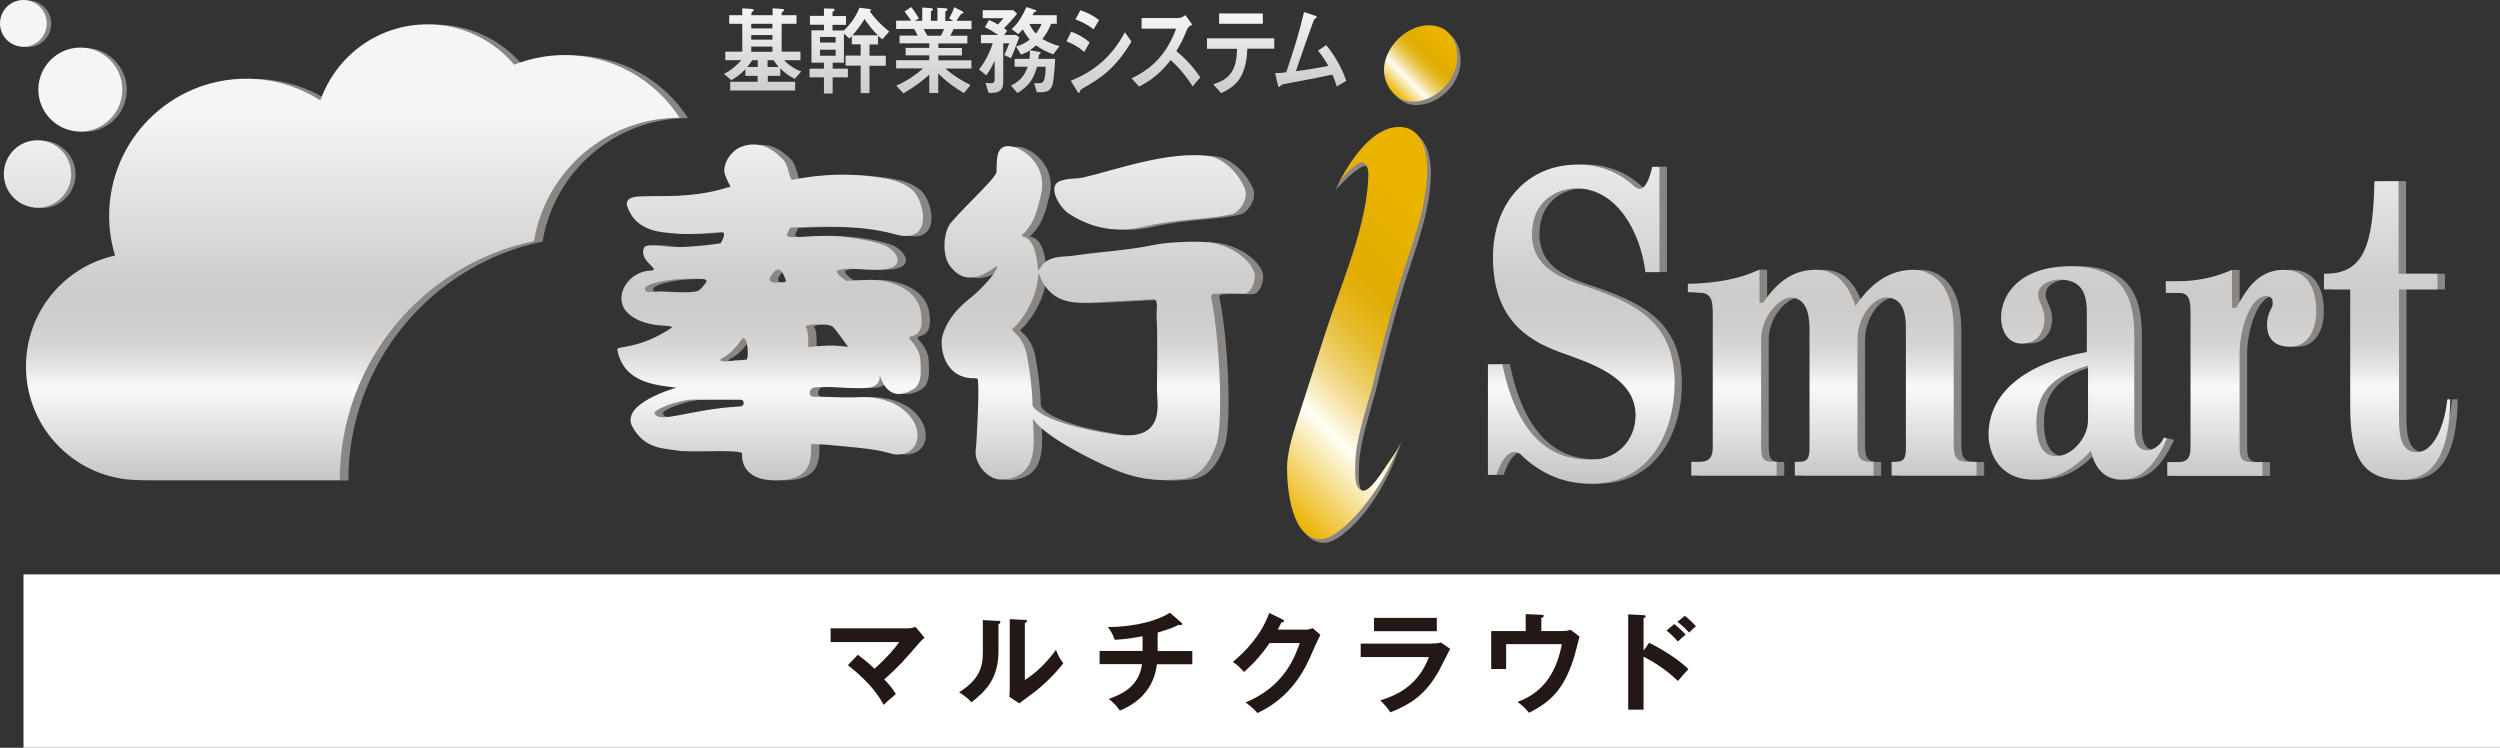 <?xml version="1.0" encoding="UTF-8"?>
<svg id="_レイヤー_2" data-name="レイヤー 2" xmlns="http://www.w3.org/2000/svg" xmlns:xlink="http://www.w3.org/1999/xlink" viewBox="0 0 183.93 55.01">
  <rect x="0" y="0" width="183.93" height="55.01" fill="#333333" stroke="none"/>
  <defs>
    <style>
      .cls-1 {
        fill: url(#_新規グラデーションスウォッチ_27-5);
      }

      .cls-1, .cls-2, .cls-3, .cls-4, .cls-5, .cls-6, .cls-7, .cls-8, .cls-9, .cls-10, .cls-11, .cls-12, .cls-13, .cls-14 {
        stroke-width: 0px;
      }

      .cls-2 {
        fill: url(#_新規グラデーションスウォッチ_27-3);
      }

      .cls-3 {
        fill: url(#_新規グラデーションスウォッチ_27-2);
      }

      .cls-4 {
        fill: url(#_新規グラデーションスウォッチ_27-4);
      }

      .cls-5 {
        fill: url(#_新規グラデーションスウォッチ_27-8);
      }

      .cls-6 {
        fill: url(#_新規グラデーションスウォッチ_27-6);
      }

      .cls-7 {
        fill: url(#_新規グラデーションスウォッチ_27-7);
      }

      .cls-8 {
        fill: #231815;
      }

      .cls-9 {
        fill: url(#_新規グラデーションスウォッチ_2);
      }

      .cls-10 {
        fill: url(#_新規グラデーションスウォッチ_3);
      }

      .cls-11 {
        fill: url(#_新規グラデーションスウォッチ_3-2);
      }

      .cls-12 {
        fill: url(#_新規グラデーションスウォッチ_27);
      }

      .cls-13 {
        fill: #8a8683;
      }

      .cls-14 {
        fill: #fff;
      }
    </style>
    <linearGradient id="_新規グラデーションスウォッチ_27" data-name="新規グラデーションスウォッチ 27" x1="56.1" y1=".62" x2="56.1" y2="6.66" gradientUnits="userSpaceOnUse">
      <stop offset="0" stop-color="#f5f5f5"/>
      <stop offset="1" stop-color="#cdcccb"/>
    </linearGradient>
    <linearGradient id="_新規グラデーションスウォッチ_27-2" data-name="新規グラデーションスウォッチ 27" x1="62.5" y1=".55" x2="62.5" y2="6.87" xlink:href="#_新規グラデーションスウォッチ_27"/>
    <linearGradient id="_新規グラデーションスウォッチ_27-3" data-name="新規グラデーションスウォッチ 27" x1="68.7" y1=".52" x2="68.7" y2="6.87" xlink:href="#_新規グラデーションスウォッチ_27"/>
    <linearGradient id="_新規グラデーションスウォッチ_27-4" data-name="新規グラデーションスウォッチ 27" x1="75" y1=".52" x2="75" y2="6.87" xlink:href="#_新規グラデーションスウォッチ_27"/>
    <linearGradient id="_新規グラデーションスウォッチ_27-5" data-name="新規グラデーションスウォッチ 27" x1="80.85" y1=".74" x2="80.85" y2="6.83" xlink:href="#_新規グラデーションスウォッチ_27"/>
    <linearGradient id="_新規グラデーションスウォッチ_27-6" data-name="新規グラデーションスウォッチ 27" x1="85.78" y1="1.12" x2="85.78" y2="6.37" xlink:href="#_新規グラデーションスウォッチ_27"/>
    <linearGradient id="_新規グラデーションスウォッチ_27-7" data-name="新規グラデーションスウォッチ 27" x1="91.28" y1=".99" x2="91.28" y2="6.84" xlink:href="#_新規グラデーションスウォッチ_27"/>
    <linearGradient id="_新規グラデーションスウォッチ_27-8" data-name="新規グラデーションスウォッチ 27" x1="96.42" y1=".89" x2="96.42" y2="6.4" xlink:href="#_新規グラデーションスウォッチ_27"/>
    <linearGradient id="_新規グラデーションスウォッチ_2" data-name="新規グラデーションスウォッチ 2" x1="90.13" y1="0" x2="90.13" y2="35.58" gradientUnits="userSpaceOnUse">
      <stop offset="0" stop-color="#f5f5f5"/>
      <stop offset=".24" stop-color="#f5f5f5"/>
      <stop offset=".6" stop-color="#cdcccb"/>
      <stop offset=".67" stop-color="#cfcecd"/>
      <stop offset=".72" stop-color="#d8d7d6"/>
      <stop offset=".76" stop-color="#e6e5e5"/>
      <stop offset=".8" stop-color="#f9f9f9"/>
      <stop offset="1" stop-color="#c5c4c4"/>
    </linearGradient>
    <linearGradient id="_新規グラデーションスウォッチ_3" data-name="新規グラデーションスウォッチ 3" x1="90.59" y1="33.8" x2="109.37" y2="15.01" gradientUnits="userSpaceOnUse">
      <stop offset="0" stop-color="#eab300"/>
      <stop offset=".25" stop-color="#fffef7"/>
      <stop offset=".27" stop-color="#fcf6df"/>
      <stop offset=".33" stop-color="#f5e2a5"/>
      <stop offset=".39" stop-color="#eed272"/>
      <stop offset=".45" stop-color="#e9c449"/>
      <stop offset=".5" stop-color="#e6b929"/>
      <stop offset=".56" stop-color="#e3b212"/>
      <stop offset=".61" stop-color="#e1ad04"/>
      <stop offset=".65" stop-color="#e1ac00"/>
      <stop offset=".85" stop-color="#eab300"/>
    </linearGradient>
    <linearGradient id="_新規グラデーションスウォッチ_3-2" data-name="新規グラデーションスウォッチ 3" x1="102.43" y1="6.78" x2="106.68" y2="2.52" xlink:href="#_新規グラデーションスウォッチ_3"/>
  </defs>
  <g id="_ロゴ" data-name="ロゴ">
    <g>
      <g>
        <path class="cls-12" d="M58.5,6.02v.64h-4.78v-.64h2.02v-.44h-.9v-.49c-.31.33-.66.6-1.04.81l-.54-.47c.48-.22.91-.58,1.28-1h-1.18v-.63h1.25V1.75h-.96v-.63h.96v-.51l.59.04c.1,0,.25.01.25.11,0,.04-.03.07-.12.12-.03.02-.05.07-.05.12v.12h1.56v-.51l.59.04c.17.01.25.02.25.1,0,.04-.02.07-.12.13-.03.02-.05.07-.05.12v.12h1.09v.63h-1.09v2.05h1.38v.63h-1.2c.36.38.79.66,1.26.82l-.47.55c-.4-.18-.76-.44-1.07-.77v.55h-.92v.44h2.02ZM55.75,4.43h-.41c-.11.18-.24.34-.37.5h.78v-.5ZM55.27,2.09h1.56v-.34h-1.56v.34ZM56.83,2.58h-1.56v.34h1.56v-.34ZM56.83,3.43h-1.56v.38h1.56v-.38ZM56.92,4.43h-.45v.5h.82c-.14-.16-.26-.33-.37-.5Z"/>
        <path class="cls-3" d="M63.99,6.85h-.67v-2.02h-1.11v-.74h1.11v-.83h-.65v-.6c-.05.06-.11.12-.18.17l-.4-.36v2.14h-.83v.44h1.12v.64h-1.12v1.19h-.64v-1.19h-1.06v-.64h1.06v-.44h-.92v-2.38h.92v-.41h-1.03v-.65h1.03v-.55l.65.02c.09,0,.13.03.13.09,0,.04-.02.07-.1.11-.04.02-.05.04-.05.11v.23h.99v.65h-.99v.41h.83c.5-.46.88-1,1.15-1.67l.73.09s.13.01.13.08c0,.04-.03.06-.1.1.41.57.9,1.06,1.43,1.48l-.5.57c-.11-.07-.22-.16-.32-.25v.63h-.63v.83h1.2v.74h-1.2v2.02ZM61.48,3.13v-.41h-1.15v.41h1.15ZM61.48,4.1v-.44h-1.15v.44h1.15ZM64.59,2.6c-.37-.36-.69-.76-.98-1.2-.27.42-.56.84-.9,1.2h1.88Z"/>
        <path class="cls-2" d="M69.83,1.35c.14-.25.28-.52.37-.82l.56.28c.06.03.12.06.12.12,0,.04-.03.06-.12.08-.04,0-.09.06-.15.16-.08.13-.19.29-.24.36h1.11v.61h-1.32c-.08.16-.16.33-.25.49h1.26v.57h-2.13v.33h1.73v.55h-1.73v.36h2.43v.6h-1.92c.56.5,1.2.89,1.85,1.22l-.48.59c-.68-.39-1.32-.87-1.89-1.44v1.43h-.66v-1.35c-.59.54-1.23.99-1.91,1.38l-.52-.57c.71-.31,1.38-.73,1.97-1.27h-1.98v-.6h2.44v-.36h-1.74v-.55h1.74v-.33h-2.19v-.57h1.34c-.08-.16-.17-.33-.26-.49h-1.33v-.61h1.1c-.16-.24-.32-.47-.48-.67l.49-.33c.21.26.4.55.57.84l-.32.17h.56v-.98l.6.05c.07,0,.19.02.19.09,0,.04-.03.06-.1.11-.03.02-.05.04-.05.08v.65h.48v-.96l.6.04c.1,0,.14.03.14.08,0,.04-.02.06-.11.12-.03.02-.05.04-.05.08v.65h.58l-.3-.18ZM69.22,2.63c.09-.16.16-.32.24-.49h-1.51c.09.16.2.32.28.49h.99Z"/>
        <path class="cls-4" d="M73.88,4.06c.14-.28.26-.58.37-.87h-.44v2.84c0,.63-.31.8-.84.8h-.24l-.23-.73c.13.01.27.02.41.02.16,0,.27-.04.27-.25v-1.4c-.18.38-.38.75-.62,1.08l-.53-.44c.45-.57.78-1.22,1.01-1.93h-.87v-.61h1.27c-.31-.21-.64-.41-.98-.57l.3-.53c.23.09.44.2.66.33.14-.15.28-.3.41-.46h-1.53v-.59h2.25l.28.26c-.3.37-.62.73-.96,1.06.08.07.16.12.22.19l-.21.31h.86l.25.17c-.16.41-.31.81-.47,1.22-.05.11-.09.22-.14.32l-.49-.23ZM75.74,4.34c.02-.13.03-.26.03-.4,0-.07,0-.15-.01-.23-.2.13-.41.23-.64.31l-.37-.6c.37-.09.69-.27,1.01-.5-.2-.24-.37-.49-.51-.76-.11.12-.22.24-.33.35l-.49-.37c.48-.42.81-1.01,1.09-1.62l.61.2s.12.04.12.08c0,.06-.05.07-.1.07-.04,0-.09.04-.1.07-.03.08-.06.13-.09.18h1.79v.63h-.42c-.16.41-.37.78-.64,1.12.41.23.82.41,1.26.52l-.46.61c-.45-.17-.87-.36-1.26-.66-.15.13-.31.25-.48.35l.67.12c.12.02.15.03.15.08,0,.02-.04.06-.08.09-.02.01-.03.03-.05.04-.02.1-.04.24-.05.31h1.24c-.03.52-.07,1.25-.16,1.75-.11.59-.44.71-.94.71h-.25l-.2-.67h.39c.21,0,.31-.09.37-.31.07-.29.09-.6.09-.9h-.63c-.28.98-.64,1.43-1.44,1.94l-.48-.55c.62-.31.98-.68,1.23-1.39h-.96v-.58h1.08ZM75.74,1.76c.11.28.28.49.47.71.17-.22.31-.44.42-.71h-.88Z"/>
        <path class="cls-1" d="M80.17,3.12l-.4.7c-.39-.34-.84-.6-1.31-.78l.35-.71c.49.18.96.44,1.36.79ZM79.64,6.51c-.12.07-.17.12-.18.22,0,.05-.03.1-.08.1-.03,0-.08-.03-.15-.15l-.45-.74c1.7-.68,3.03-1.77,3.98-3.57l.48.69c-1.16,1.97-2.3,2.73-3.6,3.45ZM80.86,1.48l-.4.68c-.4-.31-.87-.57-1.34-.73l.37-.68c.49.17.96.4,1.37.73Z"/>
        <path class="cls-6" d="M88.3,5.7l-.56.66c-.46-.75-1.01-1.4-1.61-1.94-.44.57-.89,1.03-1.47,1.44-.27.19-.56.36-.85.51l-.56-.61c1.6-.74,2.64-1.9,3.28-3.65h-2.54v-.78h2.66c.21,0,.39-.08.56-.22l.51.7c-.22.11-.32.18-.42.43-.2.54-.47,1.04-.75,1.52.66.55,1.27,1.19,1.76,1.94Z"/>
        <path class="cls-7" d="M88.8,2.82h4.95v.76h-1.98c-.03.76-.14,1.46-.51,2.12-.33.57-.92.93-1.42,1.15l-.58-.65c.54-.17,1.03-.39,1.37-.92.32-.51.35-1.08.39-1.69h-2.22v-.76ZM89.69,1.75v-.76h3.22v.76h-3.22Z"/>
        <path class="cls-5" d="M96.96,3.73l.62-.41c.62.78,1.12,1.62,1.47,2.63l-.7.41c-.09-.3-.2-.59-.32-.87-1.14.24-2.44.49-3.54.69-.18.04-.22.05-.28.13-.05.08-.07.09-.1.09-.06,0-.08-.07-.1-.18l-.2-.84c.28,0,.55-.03.82-.06.5-1.46.96-2.93,1.31-4.43l.77.25c.13.04.16.07.16.12s-.03.08-.09.1c-.07.03-.09.04-.18.28-.43,1.18-.86,2.41-1.26,3.6.8-.11,1.6-.23,2.39-.39-.23-.4-.47-.79-.77-1.13Z"/>
      </g>
      <g>
        <g>
          <g>
            <path class="cls-13" d="M118.15,21.38c-.28-.11-.59-.21-.92-.32-1.77-.59-3.97-1.33-3.97-3.85,0-2.31,1.69-3.36,3.27-3.36,2.95,0,4.7,3.17,5.06,6.12v.04h1.05v-7.75h-.54v.04c-.08.33-.35,1.42-.83,1.57-.16.05-.33-.02-.52-.2-1.16-1.04-2.55-1.57-4.13-1.57-1.81,0-3.36.66-4.5,1.9-1.14,1.24-1.74,2.95-1.74,4.93,0,5.26,3.43,6.46,5.71,7.25l.08.03c2.44.88,4.7,2.01,4.7,4.33,0,1.86-1.37,3.26-3.18,3.26-1.42,0-5.18,0-6.6-6.97v-.04h-1.08v8.14h.63v-.03c.4-1.18.85-1.53,1.15-1.63.21-.06.41-.02.59.12,1.51,1.47,3.21,2.19,5.22,2.19,4.24,0,6.14-3.71,6.14-7.38,0-4.37-2.77-5.76-5.61-6.82Z"/>
            <path class="cls-13" d="M144.3,32.93v-8.6c0-4.16-2.28-4.48-2.98-4.48-1.6,0-2.99.85-4.15,2.52l-.1.15-.06-.17c-.56-1.66-1.52-2.5-2.87-2.5-1.53,0-2.72.74-3.84,2.39l-.03.04h-.26v-2.44h-.56c-1.35.63-2.59,1-4.66,1.05h-.05v.61l.98.05c.85.08.85.73.85,1.81v9.57c0,.76-.28,1.06-1,1.06h-.58v1.01h6.28v-1.01h-.3c-.72,0-.84-.34-.84-1.06v-7.96c0-1.74,1.43-3.07,2.14-3.07,1.42,0,1.42,1.8,1.42,2.39v8.64c0,.78-.12,1.06-.81,1.06h-.27v1.01h5.79v-1.01h-.24c-.69,0-.94-.28-.94-1.06v-7.96c0-1.66,1.16-3.07,2.11-3.07,1.45,0,1.45,1.62,1.45,2.39v8.64c0,.78-.12,1.06-.81,1.06h-.24v1.01h6.25v-1.01h-.67c-.72,0-1-.3-1-1.06Z"/>
            <path class="cls-13" d="M159.48,32.25c-.33.71-.8,1-1.25.82-.6-.24-.65-.91-.65-1.68v-6.71c0-2.37-.54-5.1-4.73-5.1-3.5,0-5.07,1.91-5.07,3.8,0,.65.32,1.89,1.54,1.89,1.01,0,1.66-.73,1.66-1.86,0-.41-.15-.77-.29-1.09-.1-.24-.19-.44-.19-.63,0-.78.93-1.13,1.6-1.13,1.99,0,1.99,1.62,1.99,2.59v2.73h-.07c-4.55.86-7.16,3.07-7.16,6.09,0,1.23.7,3.31,3.32,3.31,1.5,0,2.77-.62,4.1-2.01l.11-.12.04.16c.31,1.25,1.11,1.97,2.2,1.97,1.36,0,2.39-.9,3.33-2.92l-.47-.12ZM151.83,33.55c-.95,0-1.45-.86-1.45-2.49,0-2.62,1.77-3.54,3.68-4.14l.12-.04v4.01c0,1.31-1.19,2.65-2.35,2.65Z"/>
            <path class="cls-13" d="M168.6,19.85c-1.95,0-2.8,1.52-3.48,2.74l-.03.05h-.32v-2.78h-.56c-1.01.43-1.96.93-4.26.82h-.05s0,.87,0,.87h.98c.71,0,.84.5.84,1.36v10.03c0,.77-.26,1.06-.96,1.06h-.75v1.01h7v-1.01h-.81c-.74,0-.87-.34-.87-1.06v-7.02c0-1.41.69-4.14,1.96-4.14.32,0,.48.18.48.54,0,.16-.07.3-.15.46-.12.25-.27.57-.27,1.13,0,.6.22,1.6,1.69,1.6,1.17,0,1.93-1.03,1.93-2.63,0-1.92-.86-3.02-2.35-3.02Z"/>
            <path class="cls-13" d="M180.41,29.37l-.1.68c-.25,1.48-.77,3.22-1.96,3.22-1.3,0-1.3-1.62-1.3-2.68v-9.3h2.83v-1.15h-2.86v-6.81h-1.78v.05c-.1,4.48-.69,6.76-3.59,6.76h-.12s0,1.15,0,1.15h1.93v8.59c0,3.35.63,5.42,3.77,5.42,2.35,0,3.53-1.92,3.59-5.87v-.05s-.41,0-.41,0Z"/>
          </g>
          <g>
            <path class="cls-13" d="M79.26,15.76c2.2,1.4,4.05,1.28,5.68.91,2.57-.59,4.66-.46,6.37-.91.46-.13,1.24-1.12.85-1.95-.8-1.7-2.11-2.21-2.47-2.27-2.98-.49-7.11,1.03-9.31,1.53-.72.16-.97.03-1.7.25-1.12.33-.13,1.98.58,2.44Z"/>
            <path class="cls-13" d="M58.75,16.78c1.72-.08,5.08-.26,7.69.48,2.95.84,2.2-2.57,1.25-3.3-.6-.47-1.21-.68-2.18-.84-2.43-.39-4.46-.28-6.61.14-.19.04-.27-1.1-.68-1.51-.63-.62-1.59-1.45-3.07-.92-.53.2-1.19.87-1.25,1.74-.02.26.34.93.29.85.31.47,0,.35,0,.35-2.05.67-3.97.67-6.01.67-.62,0-1.65-.02-1.42.76.17.39.5,1.43,2.15,1.81.49.11,1.38.18,1.8.2,1,.06,2.92-.14,2.92-.14.56-.09,0,.83,0,.83-1.33.21-3.25.34-3.92.25-.93-.14-1.67-.15-1.71.06-.46,1.01,1.36,1.68.46,1.7-1.18.04-2.17,1.06-2.13,2.1.05,1.22,1.56,1.79,2.56,1.9.72.08,1.26.06,1.13.2-2.33,1.59-4.05,1.34-4,1.59.36,1.98,1.97,2.46,3.27,2.68.74.11,1.1.14,1.1.14,0,0-4.2,1.15-3.25,2.88.91,1.67,2.35,1.58,3.38,1.76.8.14,4.74-.14,4.69.22,0,0-.28,2.04,2.64,1.96,2.05-.06,2.51-.98,2.43-2.63,0-.14,2.36.11,3.46.23,2.04.21,2.39.49,2.79.5,1.56.05,1.92-1.4,1.28-2.46-.69-1.15-1.92-1.59-3.02-1.73-.61-.07-1.15,0-1.77,0-.82,0-1.69-.06-2.53-.06-.46,0-.33-.61-.03-.67,1.06-.19,3.15.19,4.2-.03,1.03-.22.52-1.3.74-.7.59,1.59,1.69,1.28,2.38.86.59-.36.61-1.08.54-2.2-.05-.8-.79-1.51-.79-1.51-.21-.45,1.22.22.82-2.04-.34-1.84-2.59-2.28-3.56-2.31-.2,0-1.92.07-1.92.07,0,0-.96-.61-.62-.76.69-.28,1.77,0,3.09-.06,2.12-.1,1.24-1.41.34-1.79-1.08-.45-3.14-.66-3.86-.69-1.82-.07-3.66.36-3.26-.22l.18-.39ZM49.22,21.47c-.58,0-1.14.18-1.16-.19-.02-.29,1.37-.76,3.55-.75.62,0,1-.01,1,.21-.21.28-.45.67-.77.73-.83.16-2.2,0-2.61,0ZM55.05,29.92c-3.81.22-5.95,1.32-6.29.5.04-.32,1.82-.96,2.79-1,.54-.01,3.53,0,3.53,0,.28-.03.36.47-.04.49ZM55.53,26.5s-.58.06-.95.06c.23,0-1.69.24-.68-.26.33-.17.82-.62,1.21-1.2.51-.77.62,1.32.42,1.41ZM61.21,23.88c.1,0,.52.05.69.19.21.18,1.02,1.34,1.02,1.34.32.29-.28.09-.69.05-.91-.07-2.15.1-2.15.1.02-.31,0-1.27-.14-1.4-.34-.3.99-.29,1.27-.28ZM57.68,20.81c-.41.03-.52-.21-.37-.45.39-.6.72-.81,1.08.18.11.32-.04.23-.71.27Z"/>
            <path class="cls-13" d="M89.93,17.93c-.93-.22-3.4-.08-4.36.12-2.01.41-4.22.53-5.6.75-1.08.16-1.48.04-2.12.33-.92.41-.77,1.45-.92.17-.29-2.34-1.41-1.68-1.07-2,.87-.84,1.07-1.75,1.36-2.94.61-2.51-2.06-4.04-2.87-3.44-.29.22-.4.5-.4,1.73,0,.47-2.13,2.33-3.36,3.78-.55.65-.7,2.35-.06,3.19.65.85,1.6,1.34,3.34.05.38-.27-.16.85-1.72,2.18-.36.31-1.71,1.27-2.18,2.85-.22.74.03,2.48,1.36,3,.64.25.98.12,1.19.19.2.06-.03,4.61-.12,5.33-.09.77.78,2.19,2,2.1,2.7-.21,2.28-2.77,2.21-4.51.16.35.93,1.29,4.09,2.89,3.07,1.57,4.49,1.82,6.98,1.57,1.25-.13,2.02-1.28,2.44-2.56.5-1.45.26-7.63-.39-10.74-.08-.37.16-.29.62-.33.79-.07,1.47.04,1.86,0,.39-.04.71-.66.73-1.24.04-.78-1.14-2.05-3.01-2.47ZM82.63,32c-4.63-.68-6.06-1.79-6.06-2.2,0-1.08-.19-2.35-.37-3.43-.33-1.86-1.4-1.95-1.07-2.17.35-.24,1.71-1.86,1.85-3.78.09-1.16-.02,1.89,3.13,1.89.55,0,1.28-.04,5.27-.25.52-.12.29.79.32,1.27.09,1.21.03,4.43.03,5.42s.69,3.81-3.1,3.25Z"/>
          </g>
        </g>
        <g>
          <path class="cls-13" d="M2.05,3.47c.95,0,1.72-.77,1.72-1.72S3,.03,2.05.03.33.8.33,1.75s.77,1.72,1.72,1.72Z"/>
          <path class="cls-13" d="M6.24,9.7c1.71,0,3.09-1.39,3.09-3.09s-1.39-3.09-3.09-3.09-3.09,1.39-3.09,3.09,1.39,3.09,3.09,3.09Z"/>
          <path class="cls-13" d="M5.56,12.83c0-1.37-1.11-2.48-2.48-2.48s-2.48,1.11-2.48,2.48,1.11,2.48,2.48,2.48,2.48-1.11,2.48-2.48Z"/>
          <path class="cls-13" d="M42.15,4.07c-1.31,0-2.56.26-3.71.71-1.53-1.81-3.82-2.97-6.38-2.97-3.65,0-6.74,2.34-7.88,5.6-1.57-1.01-3.44-1.6-5.44-1.6-5.57,0-10.09,4.52-10.09,10.09,0,1.02.15,2,.44,2.93-3.75.83-6.55,4.16-6.55,8.16,0,4.62,3.74,8.36,8.36,8.36h14.73c0-8.66,6.13-15.89,14.29-17.58.85-5.15,5.32-9.08,10.71-9.08-1.8-2.77-4.91-4.61-8.46-4.61Z"/>
        </g>
      </g>
      <path class="cls-9" d="M123.2,28.21c0,3.67-1.9,7.38-6.14,7.38-2.01,0-3.72-.72-5.22-2.19-.18-.14-.39-.18-.59-.12-.3.09-.75.45-1.14,1.63v.03h-.64v-8.14h1.07v.04c1.43,6.97,5.19,6.97,6.61,6.97,1.81,0,3.18-1.4,3.18-3.26,0-2.33-2.26-3.46-4.7-4.33l-.08-.03c-2.27-.79-5.71-1.99-5.71-7.25,0-1.98.6-3.69,1.74-4.93,1.13-1.24,2.69-1.9,4.5-1.9,1.58,0,2.97.53,4.13,1.57.19.18.36.25.52.2.48-.14.75-1.24.82-1.57v-.04h.54v7.75h-1.04v-.04c-.37-2.95-2.12-6.12-5.07-6.12-1.57,0-3.27,1.05-3.27,3.36,0,2.52,2.2,3.26,3.97,3.85.33.11.63.21.92.32,2.84,1.06,5.61,2.46,5.61,6.82ZM143.74,32.93v-8.6c0-4.16-2.28-4.48-2.98-4.48-1.6,0-2.99.85-4.15,2.52l-.1.15-.06-.17c-.56-1.66-1.52-2.5-2.87-2.5-1.53,0-2.72.74-3.84,2.39l-.03.04h-.26v-2.44l-.07.03c-1.35.63-3.08.97-5.15,1.01h-.05v.61l.98.05c.85.08.85.73.85,1.81v9.57c0,.76-.28,1.06-1,1.06h-.58v1.01h6.28v-1.01h-.3c-.72,0-.84-.34-.84-1.06v-7.96c0-1.74,1.43-3.07,2.14-3.07,1.42,0,1.42,1.8,1.42,2.39v8.64c0,.78-.12,1.06-.81,1.06h-.27v1.01h5.79v-1.01h-.24c-.69,0-.94-.28-.94-1.06v-7.96c0-1.66,1.16-3.07,2.11-3.07,1.45,0,1.45,1.62,1.45,2.39v8.64c0,.78-.12,1.06-.81,1.06h-.24v1.01h6.25v-1.01h-.67c-.72,0-1-.3-1-1.06ZM159.2,32.19l.25.07-.05.11c-.94,2.02-1.97,2.92-3.33,2.92-1.1,0-1.9-.72-2.2-1.97l-.04-.16-.11.12c-1.33,1.39-2.59,2.01-4.1,2.01-2.62,0-3.32-2.08-3.32-3.31,0-3.02,2.61-5.23,7.16-6.07h.07v-2.75c0-.97,0-2.59-1.99-2.59-.66,0-1.6.35-1.6,1.13,0,.18.09.39.19.63.14.32.29.68.29,1.09,0,1.13-.65,1.86-1.66,1.86-1.22,0-1.54-1.23-1.54-1.89,0-1.89,1.57-3.8,5.07-3.8,4.2,0,4.73,2.72,4.73,5.1v6.71c0,.78.05,1.44.65,1.68.45.18,1.17-.12,1.5-.83l.02-.05ZM153.62,30.9v-4.01l-.12.04c-1.91.6-3.68,1.52-3.68,4.14,0,1.63.5,2.49,1.45,2.49,1.16,0,2.35-1.34,2.35-2.65ZM168.04,19.85c-1.95,0-2.8,1.52-3.48,2.74l-.03.05h-.32v-2.78l-.07.03c-1.01.43-2.46.9-4.75.79h-.05s0,.87,0,.87h.98c.71,0,.84.5.84,1.36v10.03c0,.77-.26,1.06-.96,1.06h-.75v1.01h7v-1.01h-.81c-.74,0-.87-.34-.87-1.06v-7.02c0-1.41.69-4.14,1.96-4.14.32,0,.48.18.48.54,0,.16-.07.3-.15.46-.12.25-.27.57-.27,1.13,0,.6.22,1.6,1.69,1.6,1.17,0,1.93-1.03,1.93-2.63,0-1.92-.86-3.02-2.35-3.02ZM180.06,29.37l-.1.68c-.25,1.48-.97,3.22-2.16,3.22-1.3,0-1.3-1.62-1.3-2.68v-9.3h2.83v-1.15h-2.86v-6.81h-1.78v.05c-.1,4.48-.69,6.76-3.59,6.76h-.12s0,1.15,0,1.15h1.93v8.59c0,3.35.63,5.42,3.77,5.42,2.35,0,3.53-1.92,3.59-5.87v-.05s-.21,0-.21,0ZM53.28,12.54c.05-.87.72-1.54,1.25-1.74,1.48-.54,2.44.3,3.07.92.42.41.49,1.54.68,1.51,2.15-.42,4.18-.53,6.61-.14.97.16,1.57.37,2.18.84.95.73,1.69,4.14-1.25,3.3-2.61-.74-5.97-.56-7.69-.48l-.18.39c-.41.58,1.44.15,3.26.22.72.03,2.78.25,3.86.69.9.37,1.78,1.69-.34,1.79-1.31.06-2.39-.22-3.09.06-.33.14.62.76.62.76,0,0,1.71-.08,1.92-.07.98.02,3.23.46,3.56,2.31.4,2.26-1.03,1.6-.82,2.04,0,0,.74.71.79,1.51.08,1.12.06,1.85-.54,2.2-.69.42-1.79.73-2.38-.86-.23-.6.29.48-.74.7-1.05.22-3.14-.16-4.2.03-.31.06-.43.67.03.67.84,0,1.71.06,2.53.06.62,0,1.16-.08,1.77,0,1.11.14,2.33.59,3.02,1.73.64,1.06.28,2.51-1.28,2.46-.41-.02-.76-.3-2.79-.5-1.1-.11-3.46-.36-3.46-.23.08,1.65-.38,2.57-2.43,2.63-2.92.09-2.64-1.96-2.64-1.96.05-.36-3.89-.08-4.69-.22-1.03-.18-2.47-.09-3.38-1.76-.95-1.73,3.25-2.88,3.25-2.88,0,0-.36-.03-1.1-.14-1.3-.22-2.92-.7-3.27-2.68-.05-.25,1.66,0,4-1.59.13-.14-.41-.12-1.13-.2-1-.11-2.52-.68-2.56-1.9-.04-1.04.95-2.06,2.13-2.1.9-.03-.92-.69-.46-1.7.05-.21.78-.2,1.71-.06.67.09,2.59-.04,3.92-.25,0,0,.56-.92,0-.83,0,0-1.92.19-2.92.14-.41-.02-1.31-.09-1.8-.2-1.65-.38-1.98-1.42-2.15-1.81-.23-.78.8-.76,1.42-.76,2.04,0,3.96,0,6.01-.67,0,0,.31.12,0-.35.05.08-.31-.59-.29-.85ZM59.32,24.14c.14.13.17,1.09.14,1.4,0,0,1.24-.17,2.15-.1.41.04,1.01.24.69-.05,0,0-.82-1.16-1.02-1.34-.17-.14-.59-.18-.69-.19-.28,0-1.61-.02-1.27.28ZM57.07,20.79c.67-.04.82.05.71-.27-.36-.99-.69-.78-1.08-.18-.16.24-.04.48.37.45ZM51.22,21.44c.32-.06.56-.45.77-.73,0-.22-.38-.2-1-.21-2.18-.01-3.57.46-3.55.75.02.36.59.19,1.16.19.41,0,1.78.16,2.61,0ZM54.47,29.4s-2.99-.01-3.53,0c-.97.03-2.76.67-2.79,1,.34.82,2.49-.28,6.29-.5.4-.02.32-.52.04-.49ZM53.29,26.26c-1.01.51.91.27.68.26.38,0,.95-.06.95-.06.2-.09.09-2.18-.42-1.41-.39.58-.88,1.04-1.21,1.2ZM73.24,19.63c-1.74,1.29-2.69.8-3.34-.05-.63-.84-.49-2.54.06-3.19,1.23-1.45,3.36-3.31,3.36-3.78,0-1.24.12-1.52.4-1.73.8-.6,3.48.93,2.87,3.44-.29,1.2-.49,2.11-1.36,2.94-.34.33.78-.34,1.07,2,.15,1.28,0,.24.92-.17.64-.28,1.04-.16,2.13-.33,1.38-.21,3.59-.33,5.6-.75.96-.2,3.44-.33,4.36-.12,1.87.42,3.05,1.69,3.01,2.47-.03.58-.35,1.2-.73,1.24-.38.04-1.07-.07-1.86,0-.46.04-.69-.04-.62.33.65,3.11.89,9.29.39,10.74-.43,1.28-1.2,2.44-2.44,2.56-2.5.24-3.91,0-6.98-1.57-3.16-1.6-3.93-2.55-4.09-2.89.07,1.73.5,4.3-2.21,4.51-1.22.09-2.1-1.33-2-2.1.09-.72.32-5.27.12-5.33-.21-.07-.56.06-1.19-.19-1.33-.52-1.58-2.26-1.36-3,.46-1.58,1.81-2.54,2.18-2.85,1.56-1.33,2.1-2.45,1.72-2.18ZM75.59,26.33c.18,1.09.37,2.35.37,3.43,0,.41,1.42,1.52,6.06,2.2,3.79.56,3.1-2.26,3.1-3.25s.06-4.21-.03-5.42c-.03-.48.2-1.39-.32-1.27-3.98.2-4.72.25-5.27.25-3.15,0-3.04-3.05-3.13-1.89-.14,1.92-1.5,3.54-1.85,3.78-.32.22.75.31,1.07,2.17ZM78.65,15.73c2.2,1.4,4.05,1.28,5.68.91,2.57-.59,4.66-.46,6.37-.91.46-.13,1.24-1.12.85-1.95-.8-1.7-2.11-2.21-2.47-2.27-2.98-.49-7.11,1.03-9.31,1.53-.72.16-.97.03-1.7.25-1.12.33-.13,1.98.58,2.44ZM8.46,18.8c-3.75.83-6.55,4.16-6.55,8.16,0,4.62,3.74,8.36,8.36,8.36h14.73c0-8.66,6.13-15.89,14.29-17.58.85-5.15,5.32-9.08,10.71-9.08-1.8-2.77-4.91-4.61-8.46-4.61-1.31,0-2.56.26-3.71.71-1.53-1.81-3.82-2.97-6.38-2.97-3.65,0-6.74,2.34-7.88,5.6-1.57-1.01-3.44-1.6-5.45-1.6-5.57,0-10.09,4.52-10.09,10.09,0,1.02.15,2,.44,2.93ZM5.91,9.68c1.71,0,3.09-1.39,3.09-3.09s-1.39-3.09-3.09-3.09-3.09,1.39-3.09,3.09,1.39,3.09,3.09,3.09ZM5.23,12.8c0-1.37-1.11-2.48-2.48-2.48S.28,11.44.28,12.8s1.11,2.48,2.48,2.48,2.48-1.11,2.48-2.48ZM1.72,3.44c.95,0,1.72-.77,1.72-1.72s-.77-1.72-1.72-1.72S0,.77,0,1.72s.77,1.72,1.72,1.72Z"/>
      <g>
        <g>
          <path class="cls-13" d="M103.12,32.45c-.82,2.63-2.3,5.11-3.87,6.48-.46.41-1.19,1.01-1.83,1.01-2.15,0-2.47-3.7-2.47-5.25,0-1.1.41-2.42.73-3.43l2.1-6.53c1.14-3.56,3.15-8.04,3.15-11.74,0-.23-.14-.78-.45-.78-.52,0-1.59,1.12-1.59,1.12l-.63.62c1.16-2.38,3.06-4.34,4.96-4.34,1.64,0,2.05,1.78,2.05,3.11,0,2.83-1.19,5.71-2.01,8.36-.78,2.56-1.42,5.07-2.05,7.72-.46,1.74-1.23,3.88-1.23,5.71,0,.41-.13,1.67.51,1.85.4.11.93-.74,1.61-1.78.43-.67.73-1.4,1.03-2.12Z"/>
          <path class="cls-10" d="M103.15,32.37c-.98,2.47-2.59,4.93-4.16,6.3-.46.41-1.19,1-1.83,1-2.15,0-2.47-3.7-2.47-5.25,0-1.1.41-2.42.73-3.43l2.1-6.53c1.14-3.57,3.15-8.04,3.15-11.74,0-.23-.14-.78-.46-.78-.38,0-1.45.96-1.89,1.85l-.07.15c1.16-2.38,2.8-4.6,4.7-4.6,1.65,0,2.05,1.78,2.05,3.11,0,2.83-1.19,5.71-2.01,8.36-.78,2.56-1.41,5.07-2.05,7.72-.46,1.74-1.23,3.88-1.23,5.71,0,.41-.13,1.67.51,1.85.4.11,1.01-.65,1.69-1.69.43-.67.96-1.32,1.24-2.03Z"/>
        </g>
        <g>
          <path class="cls-13" d="M104.17,7.73c-1.23,0-2.1-1.19-2.1-2.33,0-1.64,1.64-3.29,3.29-3.29,1.42,0,2.1,1.05,2.1,2.33,0,1.74-1.6,3.29-3.29,3.29Z"/>
          <path class="cls-11" d="M103.92,7.48c-1.23,0-2.1-1.19-2.1-2.33,0-1.64,1.64-3.29,3.29-3.29,1.42,0,2.1,1.05,2.1,2.33,0,1.74-1.6,3.29-3.29,3.29Z"/>
        </g>
      </g>
      <rect class="cls-14" x="1.73" y="42.26" width="182.21" height="12.76"/>
      <g>
        <path class="cls-8" d="M63.12,48.18c.18.13.63.46,1.22,1.02.99-.89,1.47-1.48,1.82-1.96h-5.05v-1.01h5.71c.06,0,.31-.02.54-.11l.66.8c-.11.1-.25.21-.32.3-1.33,1.53-1.47,1.7-2.64,2.77.41.43.58.63.85,1.07-.09.08-.5.43-.58.5-.14.13-.23.22-.32.3-.24-.45-.82-1.51-2.63-2.92l.74-.78Z"/>
        <path class="cls-8" d="M73.42,45.67c.08,0,.18,0,.18.1,0,.09-.08.13-.14.15v1.96c0,2.03-.9,2.94-1.99,3.79-.13-.15-.29-.34-.9-.74,1.52-.97,1.74-1.87,1.74-2.97v-2.34l1.12.06ZM75.4,45.6c.09,0,.15,0,.15.09s-.08.11-.15.15v4.19c.95-.6,1.75-1.46,2.29-2.23.17.46.28.66.54.99-.53.72-1.54,1.71-2.29,2.25-.66.48-.74.54-.94.71l-.74-.48c.02-.22.03-.42.03-.63v-5.09l1.11.06Z"/>
        <path class="cls-8" d="M85.19,47.9h2.53v.97h-2.6c-.28,2.32-2.07,3.13-2.73,3.41-.26-.37-.44-.56-.82-.86,1-.35,2.23-.92,2.45-2.56h-3.12v-.97h3.16v-1.08c-1.17.22-1.74.24-2.05.26-.14-.45-.35-.74-.51-.94,2.14,0,3.8-.54,4.57-1.05l.86.74s.04.05.04.08c0,.05-.04.1-.11.1-.04,0-.08-.02-.13-.04-.21.11-.53.28-1.56.58v1.34Z"/>
        <path class="cls-8" d="M96.02,46.33c.26,0,.41-.06.55-.12l.58.5c-.14.23-.56,1.17-.82,1.77-1.25,2.77-3.21,3.69-3.83,3.98-.14-.18-.29-.36-.86-.78,2.85-1.18,3.61-3.32,3.99-4.37h-2.22c-.54.78-1.08,1.41-1.88,2.13-.36-.38-.47-.5-.83-.74.85-.7,2.07-1.91,2.68-3.6l.98.47s.11.05.11.12c0,.08-.14.1-.19.1-.1.19-.16.31-.27.53h2.01Z"/>
        <path class="cls-8" d="M105.34,47.34c.36,0,.54-.03.68-.07l.67.47c-.14.26-.7,1.39-.83,1.62-.96,1.7-1.99,2.42-3.57,3.05-.21-.34-.47-.62-.74-.88,1.22-.39,2.77-1.06,3.58-3.19h-5.02v-.99h5.24ZM105.71,45.46v.98h-4.62v-.98h4.62Z"/>
        <path class="cls-8" d="M114.96,46.42c.26,0,.36,0,.58-.09l.67.5c-.06.22-.3,1.18-.36,1.38-.67,2.22-1.54,3.34-3.36,4.23-.3-.38-.42-.46-.84-.8,2.43-.87,3.01-3.01,3.26-4.25h-4.1v1.83h-1.1v-2.79h2.54v-1.25l1.15.05c.13,0,.18.02.18.09,0,.08-.12.13-.18.15v.96h1.55Z"/>
        <path class="cls-8" d="M121.33,47.29c1.12.56,2.21,1.27,2.89,1.94-.31.33-.42.46-.77.87-.98-.94-1.97-1.5-2.53-1.79v3.9h-1.13v-7.01l1.13.06c.08,0,.15.02.15.09,0,.09-.1.11-.15.12v2.4l.41-.58ZM123.17,45.91c.3.22.58.5.85.77-.15.13-.44.38-.58.52-.17-.22-.53-.58-.83-.81l.57-.48ZM123.95,45.3c.18.14.63.54.82.78-.14.11-.18.14-.5.46-.35-.37-.5-.52-.86-.79l.54-.44Z"/>
      </g>
    </g>
  </g>
</svg>